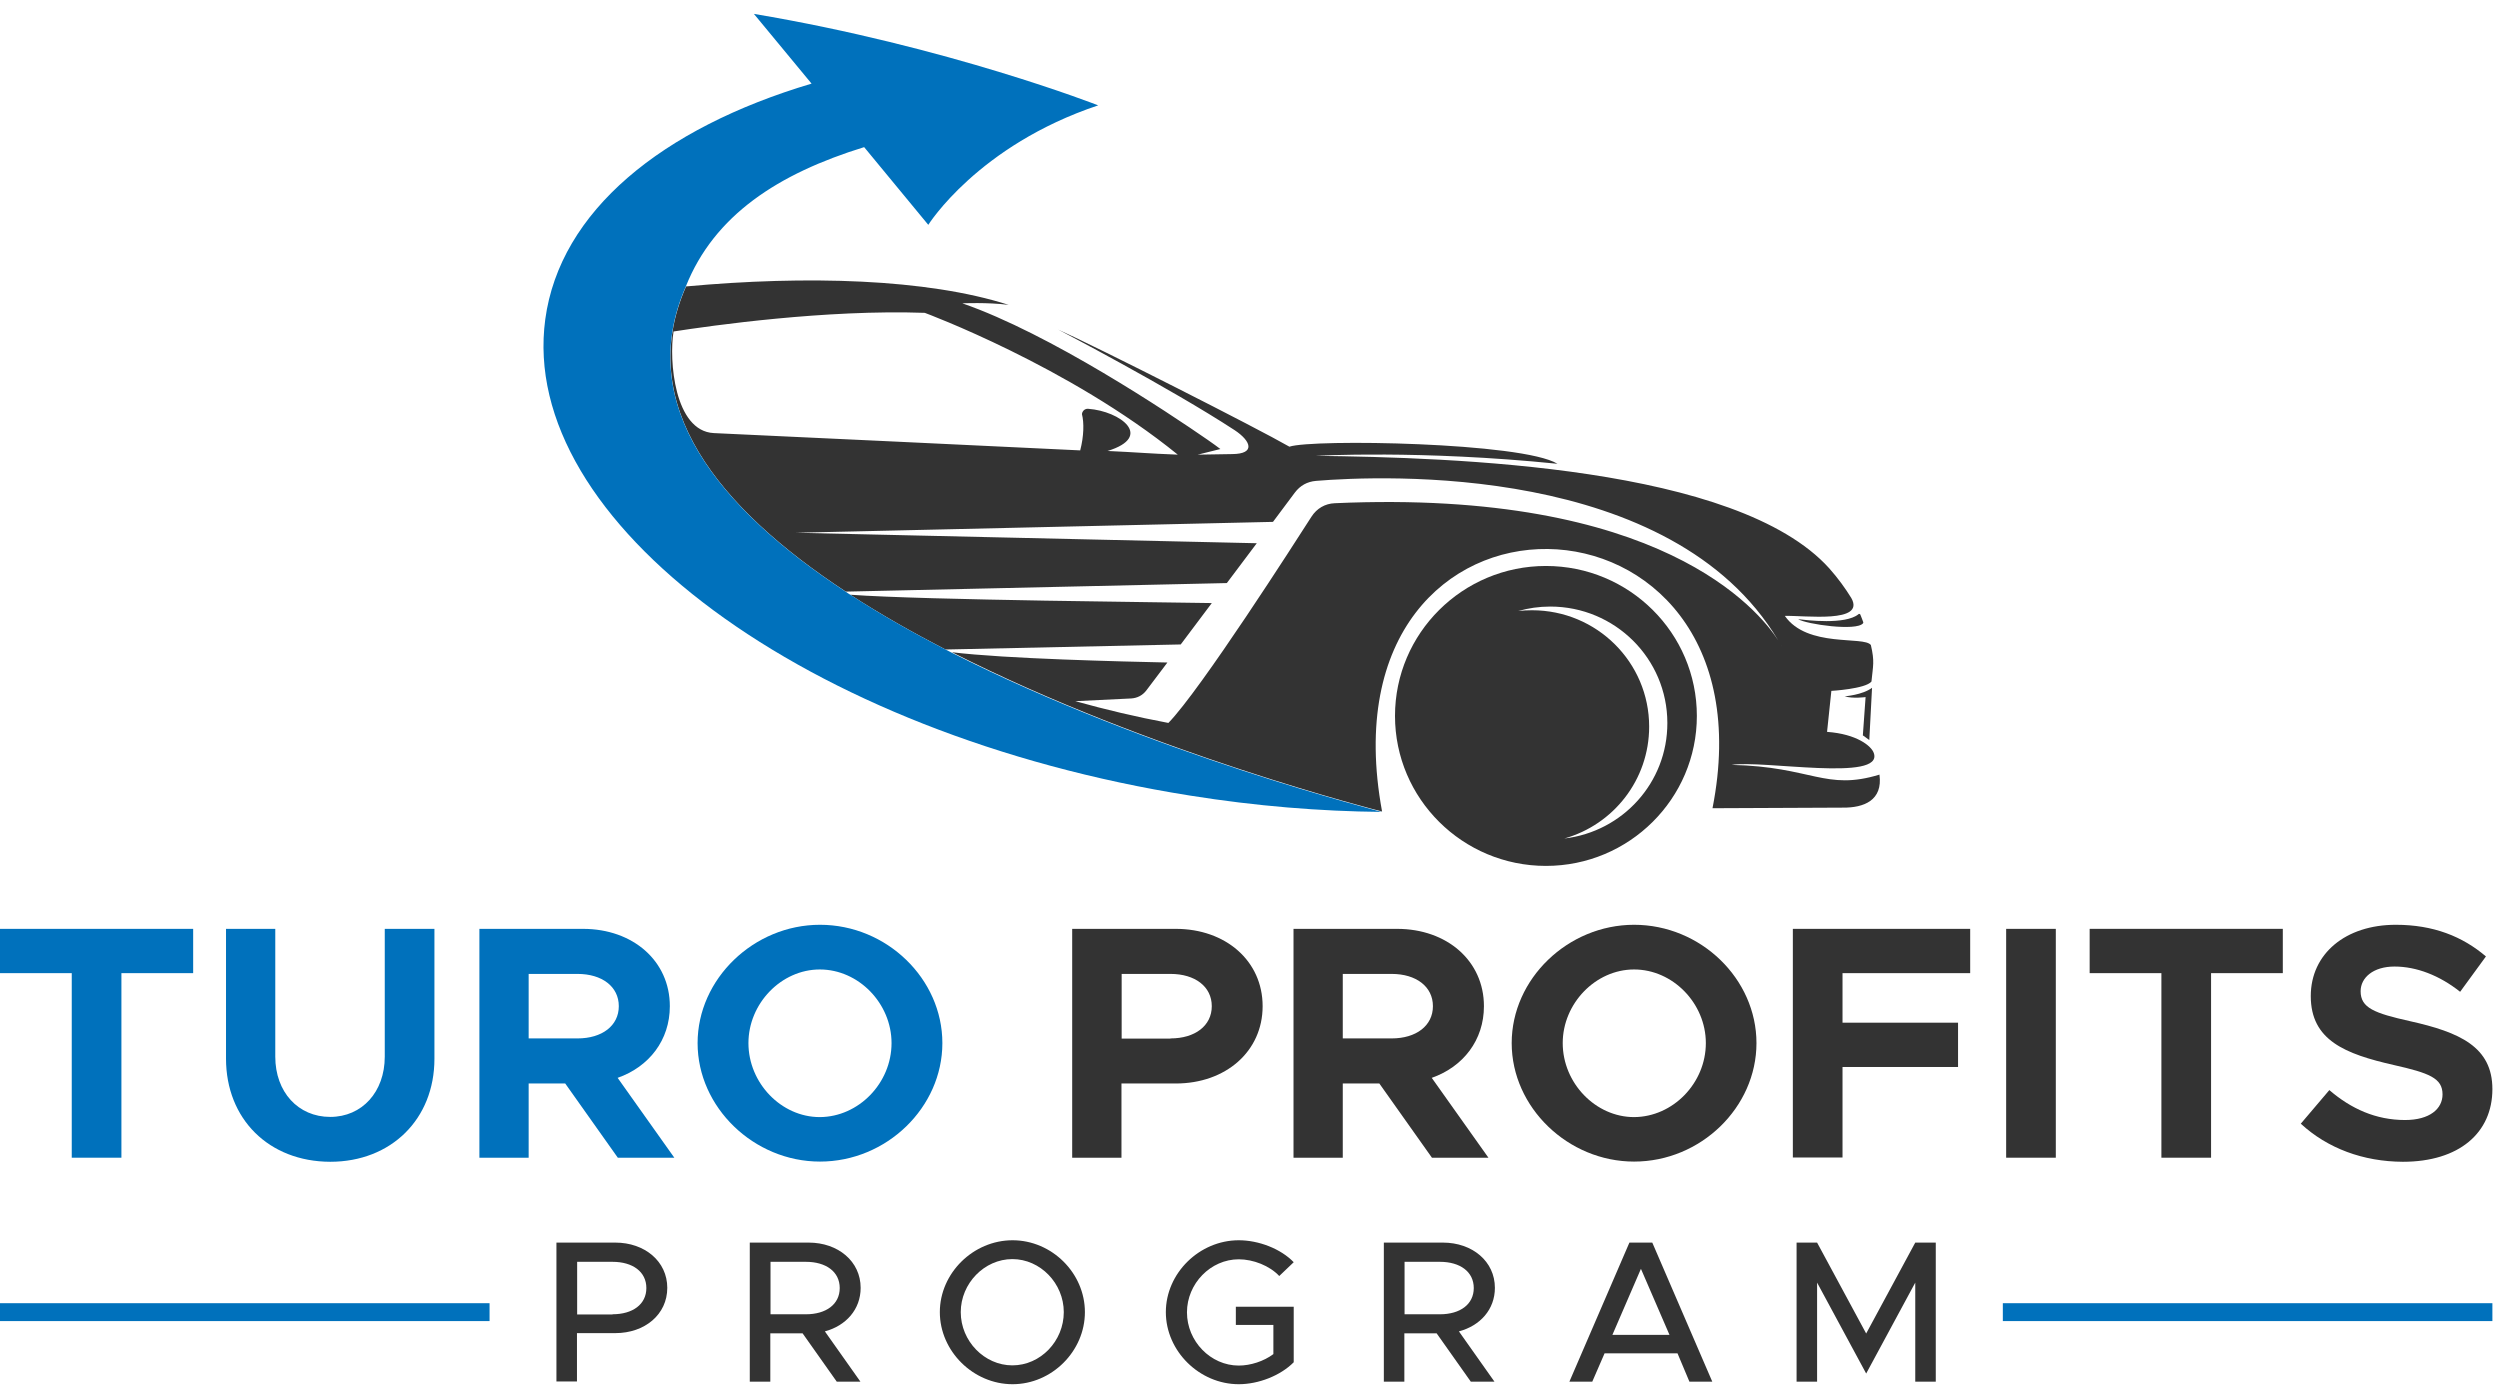 <?xml version="1.0" encoding="UTF-8"?>
<svg xmlns="http://www.w3.org/2000/svg" width="136" height="76" viewBox="0 0 136 76" fill="none">
  <path d="M3.903 52.939H0V50.53H10.508V52.939H6.605V62.979H3.903V52.939Z" fill="#0071BC"></path>
  <path d="M12.295 57.589V50.53H14.975V57.483C14.975 59.407 16.22 60.76 17.964 60.76C19.698 60.76 20.931 59.396 20.931 57.483V50.53H23.633V57.6C23.633 60.876 21.282 63.201 17.964 63.201C14.624 63.19 12.295 60.876 12.295 57.589Z" fill="#0071BC"></path>
  <path d="M33.609 62.979L30.748 58.942H28.759V62.979H26.079V50.53H31.716C34.428 50.53 36.439 52.273 36.439 54.736C36.439 56.585 35.311 58.033 33.599 58.635L36.683 62.979H33.609ZM28.759 56.49H31.418C32.748 56.49 33.663 55.803 33.663 54.736C33.663 53.669 32.748 52.981 31.418 52.981H28.759V56.49Z" fill="#0071BC"></path>
  <path d="M37.949 56.744C37.949 53.246 41.012 50.308 44.607 50.308C48.234 50.308 51.265 53.246 51.265 56.744C51.265 60.242 48.234 63.19 44.607 63.19C41.012 63.19 37.949 60.242 37.949 56.744ZM48.5 56.744C48.5 54.588 46.713 52.739 44.597 52.739C42.501 52.739 40.715 54.588 40.715 56.744C40.715 58.921 42.501 60.77 44.597 60.77C46.713 60.76 48.5 58.921 48.5 56.744Z" fill="#0071BC"></path>
  <path d="M58.327 50.53H63.964C66.676 50.53 68.687 52.273 68.687 54.736C68.687 57.198 66.676 58.942 63.964 58.942H61.008V62.979H58.327V50.53ZM63.677 56.49C65.007 56.49 65.921 55.803 65.921 54.736C65.921 53.669 65.007 52.981 63.677 52.981H61.018V56.501H63.677V56.49Z" fill="#333333"></path>
  <path d="M77.897 62.979L75.036 58.942H73.047V62.979H70.367V50.53H76.004C78.716 50.53 80.726 52.273 80.726 54.736C80.726 56.585 79.599 58.033 77.887 58.635L80.971 62.979H77.897ZM73.047 56.49H75.706C77.036 56.49 77.951 55.803 77.951 54.736C77.951 53.669 77.036 52.981 75.706 52.981H73.047V56.49Z" fill="#333333"></path>
  <path d="M82.236 56.744C82.236 53.246 85.299 50.308 88.894 50.308C92.521 50.308 95.552 53.246 95.552 56.744C95.552 60.242 92.521 63.19 88.894 63.19C85.299 63.19 82.236 60.242 82.236 56.744ZM92.798 56.744C92.798 54.588 91.011 52.739 88.894 52.739C86.799 52.739 85.012 54.588 85.012 56.744C85.012 58.921 86.799 60.77 88.894 60.77C91.011 60.76 92.798 58.921 92.798 56.744Z" fill="#333333"></path>
  <path d="M100.233 52.939V55.634H106.518V58.044H100.233V62.968H97.531V50.53H107.178V52.939H100.233Z" fill="#333333"></path>
  <path d="M109.135 50.53H111.836V62.979H109.135V50.53Z" fill="#333333"></path>
  <path d="M117.58 52.939H113.677V50.529H124.185V52.939H120.282V62.979H117.58V52.939Z" fill="#333333"></path>
  <path d="M125.163 61.129L126.716 59.301C127.897 60.316 129.247 60.929 130.832 60.929C132.183 60.929 132.874 60.316 132.874 59.534C132.874 58.646 132.14 58.371 130.226 57.938C127.578 57.336 125.706 56.596 125.706 54.186C125.706 51.883 127.599 50.308 130.332 50.308C132.374 50.308 133.959 50.942 135.235 52.03L133.831 53.954C132.715 53.066 131.46 52.58 130.258 52.58C129.109 52.58 128.418 53.182 128.418 53.922C128.418 54.831 129.162 55.116 131.098 55.55C133.8 56.152 135.586 56.944 135.586 59.248C135.586 61.626 133.778 63.201 130.715 63.201C128.556 63.19 126.62 62.472 125.163 61.129Z" fill="#333333"></path>
  <path d="M26.632 70.894H0V71.867H26.632V70.894Z" fill="#0071BC"></path>
  <path d="M135.586 70.894H108.954V71.867H135.586V70.894Z" fill="#0071BC"></path>
  <path d="M30.27 67.597H33.471C35.077 67.597 36.3 68.622 36.3 70.059C36.3 71.507 35.077 72.522 33.471 72.522H31.387V75.153H30.27V67.597ZM33.322 71.496C34.418 71.496 35.162 70.957 35.162 70.07C35.162 69.182 34.418 68.643 33.322 68.643H31.397V71.507H33.322V71.496Z" fill="#333333"></path>
  <path d="M44.873 72.427L46.808 75.164H45.521L43.66 72.532H41.905V75.164H40.788V67.597H43.99C45.596 67.597 46.819 68.622 46.819 70.059C46.819 71.233 46.021 72.12 44.873 72.427ZM41.916 71.497H43.841C44.936 71.497 45.681 70.958 45.681 70.07C45.681 69.182 44.936 68.643 43.841 68.643H41.916V71.497Z" fill="#333333"></path>
  <path d="M51.127 71.38C51.127 69.256 52.946 67.47 55.084 67.47C57.222 67.47 59.019 69.256 59.019 71.38C59.019 73.504 57.222 75.301 55.084 75.301C52.946 75.301 51.127 73.504 51.127 71.38ZM57.87 71.38C57.87 69.816 56.594 68.495 55.073 68.495C53.552 68.495 52.265 69.816 52.265 71.38C52.265 72.955 53.552 74.276 55.073 74.276C56.605 74.276 57.87 72.955 57.87 71.38Z" fill="#333333"></path>
  <path d="M67.23 71.085H70.378V74.107C69.655 74.836 68.463 75.301 67.389 75.301C65.251 75.301 63.422 73.504 63.422 71.38C63.422 69.256 65.251 67.47 67.389 67.47C68.463 67.47 69.665 67.925 70.378 68.664L69.591 69.415C69.07 68.855 68.176 68.506 67.389 68.506C65.858 68.506 64.571 69.827 64.571 71.391C64.571 72.966 65.858 74.287 67.389 74.287C68.028 74.287 68.751 74.054 69.272 73.663V72.078H67.23V71.085Z" fill="#333333"></path>
  <path d="M79.365 72.427L81.3 75.164H80.013L78.152 72.532H76.397V75.164H75.281V67.597H78.493C80.099 67.597 81.322 68.622 81.322 70.059C81.322 71.233 80.524 72.12 79.365 72.427ZM76.408 71.497H78.333C79.428 71.497 80.173 70.958 80.173 70.07C80.173 69.182 79.428 68.643 78.333 68.643H76.408V71.497Z" fill="#333333"></path>
  <path d="M91.256 73.621H87.289L86.619 75.164H85.374L88.64 67.597H89.884L93.149 75.164H91.905L91.256 73.621ZM90.82 72.617L89.267 69.024L87.714 72.617H90.82Z" fill="#333333"></path>
  <path d="M97.734 67.597H98.85L101.52 72.543L104.19 67.597H105.306V75.164H104.19V69.774L101.52 74.72L98.85 69.774V75.164H97.734V67.597Z" fill="#333333"></path>
  <path d="M96.723 34.857C96.797 34.974 96.861 35.1 96.935 35.217C96.935 35.217 96.872 35.079 96.723 34.857Z" fill="#333333"></path>
  <path d="M101.69 40.258L101.839 37.415C101.328 37.806 100.35 37.88 100.35 37.88C100.786 38.017 101.488 37.922 101.488 37.922L101.339 40.004L101.69 40.258Z" fill="#333333"></path>
  <path d="M102.243 42.139C99.297 43.037 98.584 41.706 94.202 41.61C95.883 41.336 102.488 42.551 101.935 40.966C101.807 40.585 101.009 39.93 99.392 39.814L99.626 37.584C99.626 37.584 101.477 37.478 101.807 37.077C101.892 36.21 101.988 35.999 101.775 35.09C101.403 34.583 98.318 35.259 97.095 33.505C98.18 33.473 101.498 33.927 100.711 32.532C100.392 32.015 99.999 31.465 99.51 30.916C94.489 25.346 78.993 24.892 71.59 24.797C71.59 24.797 77.238 24.469 84.726 25.23C82.822 24.057 71.367 23.877 70.144 24.3C68.421 23.307 59.774 18.921 57.562 17.928C57.562 17.928 63.624 21.087 67.166 23.402C68.059 23.994 68.314 24.691 67.038 24.702L65.156 24.733L66.389 24.427C66.219 24.3 65.996 24.131 65.687 23.92C63.55 22.44 57.115 18.149 52.35 16.501C52.35 16.501 53.711 16.438 54.871 16.585C50.414 15.159 43.873 14.979 37.322 15.582C34.482 22.028 39.119 27.661 46.011 32.184L66.74 31.719L68.368 29.552L43.288 28.982L69.25 28.39L70.442 26.794C70.729 26.414 71.112 26.202 71.59 26.16C75.164 25.864 90.969 25.167 96.734 34.836C96.882 35.069 96.946 35.196 96.946 35.196C96.882 35.069 96.808 34.953 96.734 34.836C95.681 33.198 90.309 26.583 72.611 27.375C72.08 27.396 71.633 27.661 71.346 28.105C70.463 29.478 65.315 37.531 63.56 39.328C61.816 39 60.125 38.599 58.498 38.144L61.539 37.996C61.869 37.975 62.156 37.827 62.358 37.563L63.507 36.041C61.071 35.988 54.7 35.84 51.786 35.481C62.603 40.976 75.185 44.147 75.185 44.147C71.612 24.776 96.808 25.494 93.16 43.967L100.254 43.935C101.392 43.946 102.434 43.544 102.243 42.139ZM60.252 24.533C62.784 23.75 60.944 22.366 59.2 22.239C59.114 22.229 59.029 22.26 58.965 22.313C58.902 22.377 58.859 22.451 58.859 22.535C58.976 22.99 58.965 23.729 58.763 24.501C52.116 24.184 45.479 23.867 38.832 23.56C36.683 23.455 36.386 19.587 36.641 18.033C38.683 17.716 44.926 16.828 50.308 17.019C50.308 17.019 58.136 19.914 64.071 24.733C62.443 24.67 61.88 24.607 60.252 24.533Z" fill="#333333"></path>
  <path d="M84.099 30.789C79.568 30.789 75.888 34.445 75.888 38.947C75.888 43.449 79.568 47.105 84.099 47.105C88.629 47.105 92.309 43.449 92.309 38.947C92.309 34.434 88.629 30.789 84.099 30.789ZM85.098 45.615C87.768 44.865 89.714 42.424 89.714 39.528C89.714 36.03 86.864 33.198 83.344 33.198C83.088 33.198 82.833 33.209 82.588 33.24C83.141 33.082 83.726 32.997 84.333 32.997C87.853 32.997 90.704 35.83 90.704 39.328C90.714 42.572 88.268 45.245 85.098 45.615Z" fill="#333333"></path>
  <path d="M65.922 32.807C63.943 32.765 50.234 32.649 46.256 32.353C47.883 33.41 49.638 34.403 51.435 35.333L64.231 35.058L65.922 32.807Z" fill="#333333"></path>
  <path d="M97.819 33.684C98.265 33.959 100.999 34.35 101.35 33.906C101.36 33.885 101.371 33.864 101.36 33.843C101.318 33.737 101.254 33.547 101.201 33.431C101.19 33.41 101.179 33.399 101.158 33.399C101.137 33.389 101.116 33.389 101.105 33.41C100.392 34.001 98.265 33.737 97.819 33.684Z" fill="#333333"></path>
  <path d="M51.764 35.502C51.658 35.449 51.541 35.386 51.435 35.333C49.627 34.403 47.882 33.41 46.255 32.353C46.17 32.3 46.085 32.247 46 32.184C39.108 27.661 34.481 22.028 37.31 15.582C38.852 11.714 42.32 9.452 47.01 8.004L50.499 12.232C50.499 12.232 53.19 7.92 59.741 5.732C59.741 5.732 51.573 2.53 41.012 0.755L44.149 4.549C35.992 6.979 30.461 11.492 29.663 17.368C28.174 28.369 43.883 39.972 64.74 43.28C68.314 43.851 71.813 44.136 75.163 44.168C75.163 44.157 62.581 40.998 51.764 35.502Z" fill="#0071BC"></path>
</svg>
